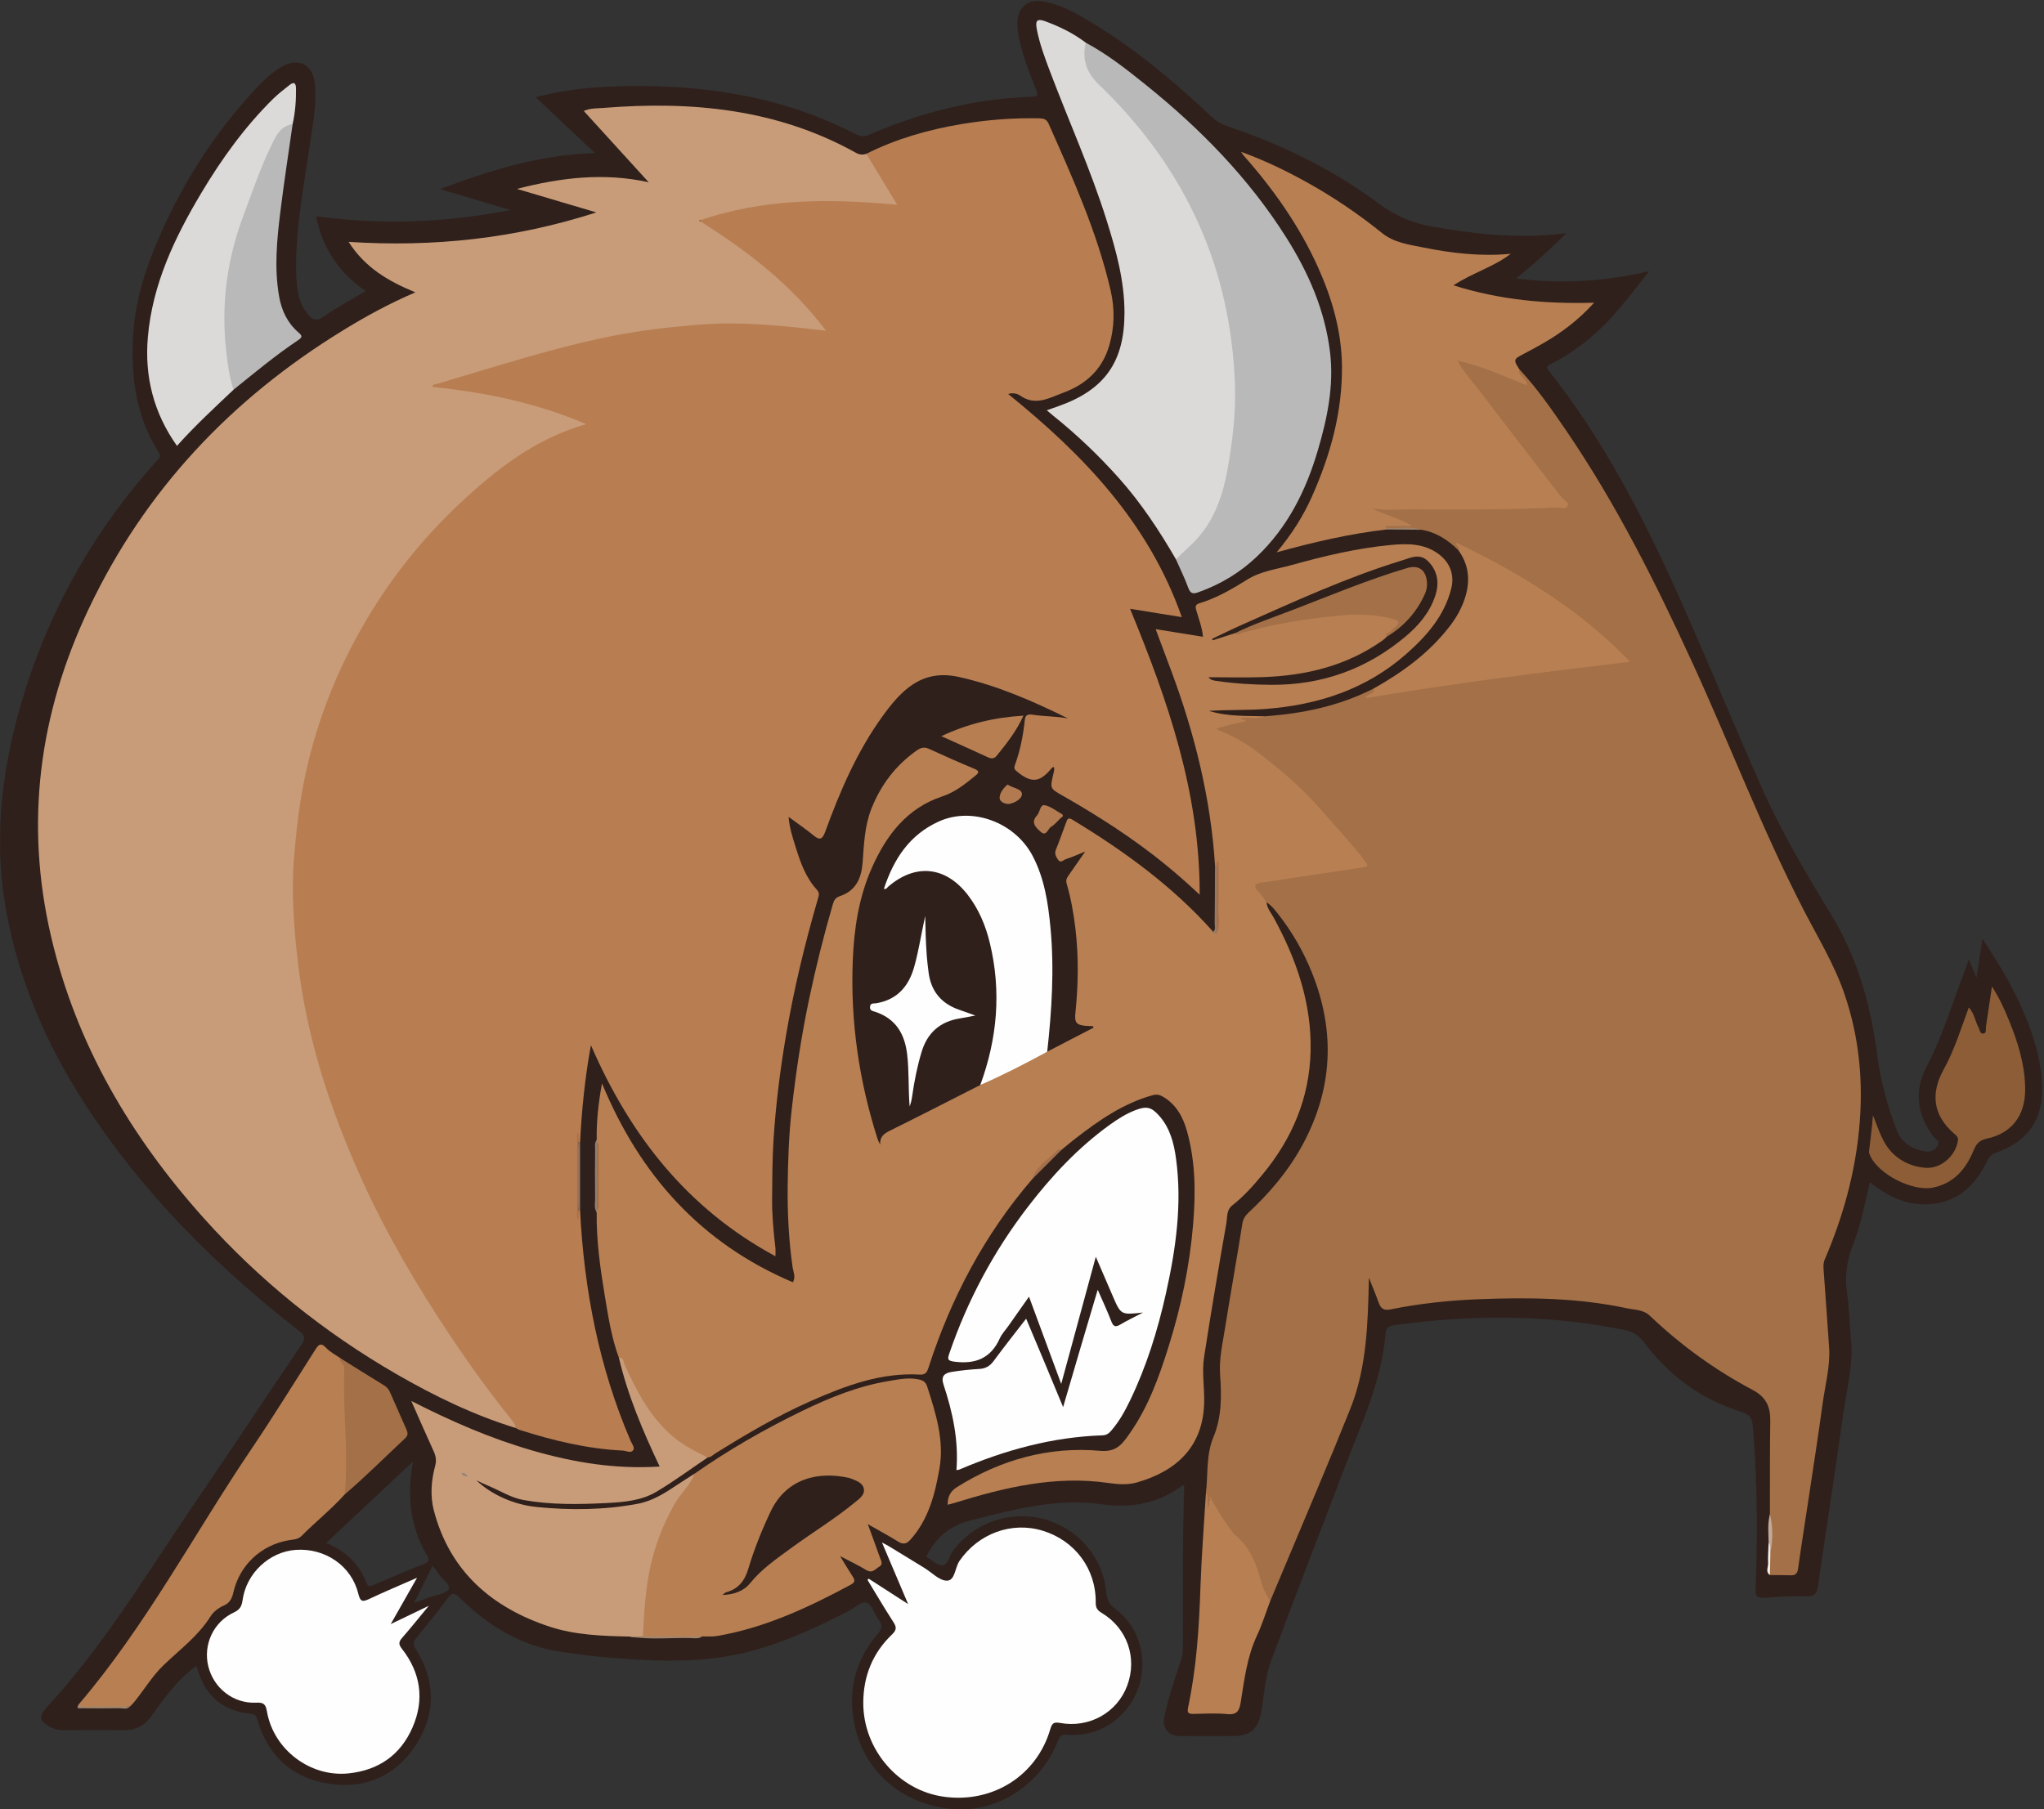<?xml version="1.0" encoding="UTF-8"?>
<!DOCTYPE svg PUBLIC "-//W3C//DTD SVG 1.1//EN" "http://www.w3.org/Graphics/SVG/1.1/DTD/svg11.dtd">
<svg version="1.1" xmlns="http://www.w3.org/2000/svg" xmlns:xlink="http://www.w3.org/1999/xlink" x="0" y="0" width="1108" height="981" viewBox="0, 0, 1108, 981">
  <rect x="0" y="0" width="1108" height="981" fill="#333333" stroke="none"/>
  <defs>
    <clipPath id="Clip_1">
      <path d="M0.06,0.545 L1107.06,0.545 L1107.06,981 L0.06,981 z"/>
    </clipPath>
  </defs>
  <g id="Layer_1">
    <g clip-path="url(#Clip_1)">
      <path d="M243.163,861.619 C242.182,864.034 236.625,864.61 233.076,865.954 C230.656,866.87 228.207,867.707 224.507,869.033 C228.171,861.676 231.24,855.511 234.545,848.874 C235.679,850.411 236.632,851.475 237.328,852.686 C239.187,855.923 244.324,858.763 243.163,861.619 z M202.728,859.214 C200.969,859.957 199.63,860.827 198.583,858.076 C194.709,847.897 187.397,840.98 176.834,836.563 C192.617,821.738 207.853,807.429 223.86,792.394 C222.854,798.62 222.211,803.828 222.243,809.085 C222.317,821.153 225.146,832.528 231.281,842.929 C233.062,845.948 232.461,846.939 229.394,848.14 C220.433,851.647 211.594,855.466 202.728,859.214 z M1106.87,585.877 C1105.5,568.465 1099.26,552.561 1091.48,537.173 C1086.66,527.625 1080.83,518.681 1074.67,508.928 C1073.53,516.244 1072.54,522.551 1071.37,530.11 C1069.76,526.229 1068.65,523.563 1067.25,520.185 C1066.14,523.287 1065.4,525.479 1064.57,527.631 C1058.03,544.502 1053,561.945 1044.48,578.075 C1037.43,591.438 1039,604.389 1048.25,616.415 C1049.3,617.782 1051.96,618.689 1050.24,621.311 C1048.59,623.82 1046.38,624.828 1043.41,624.26 C1036.47,622.93 1030.85,619.751 1028.19,612.842 C1023.15,599.763 1019.41,586.167 1017.65,572.39 C1014.19,545.277 1007.06,519.652 992.766,496.153 C979.017,473.558 965.489,450.786 954.77,426.567 C939.696,392.508 925.543,358.039 910.363,324.029 C891.003,280.652 869.258,238.561 839.593,201.089 C837.657,198.644 839.048,198.241 840.809,197.331 C854.138,190.453 865.653,181.203 875.474,169.938 C881.603,162.908 887.244,155.452 894.032,147.038 C869.322,152.724 846.023,154.09 821.771,150.964 C831.672,143.186 840.221,135.176 849.146,126.408 C846.098,126.747 843.986,127.025 841.865,127.211 C819.776,129.151 798.005,126.637 776.275,122.857 C765.595,120.999 756.349,117.002 747.5,110.433 C722.522,91.893 694.81,78.318 665.314,68.463 C661.884,67.318 659.158,65.58 656.559,63.128 C635.321,43.091 612.936,24.505 587.597,9.773 C580.842,5.845 573.849,2.347 566.056,0.885 C557.099,-0.797 551.493,3.848 551.498,13.026 C551.499,15.174 551.78,17.349 552.175,19.466 C554.049,29.503 557.812,38.944 561.554,48.375 C562.601,51.012 563.127,52.348 559.242,52.475 C528.43,53.475 499.078,60.918 470.89,73.161 C468.297,74.287 466.39,73.965 463.967,72.755 C457.738,69.647 451.423,66.661 444.962,64.075 C414.584,51.91 382.802,47.063 350.271,46.668 C330.337,46.425 310.47,47.396 290.442,52.737 C301.189,62.882 311.576,72.687 322.511,83.008 C292.743,83.822 265.927,92.312 238.533,102.523 C251.969,106.523 264.321,110.2 276.673,113.877 C241.558,120.771 206.555,122.046 171.321,117.257 C174.95,134.675 183.722,147.956 198.257,157.815 C190.13,162.671 182.453,166.692 175.443,171.655 C171.219,174.646 169.099,173.121 166.614,169.997 C161.406,163.45 160.747,155.639 160.561,147.772 C160.003,124.138 164.671,101.05 168.031,77.824 C169.626,66.796 171.916,55.783 170.539,44.557 C169.38,35.106 161.792,31.27 153.436,35.785 C147.347,39.076 142.487,43.933 137.856,48.949 C116.316,72.28 99.402,98.659 86.653,127.698 C79.122,144.851 73.359,162.589 72.212,181.419 C70.844,203.896 73.553,225.675 85.998,245.188 C87.714,247.878 85.95,248.72 84.722,250.088 C52.474,286.032 28.73,326.933 14.068,372.922 C1.526,412.263 -4.09,452.241 3.315,493.562 C10.157,531.739 25.216,566.366 46.118,598.668 C77.243,646.77 117.211,686.601 162.195,721.629 C165.421,724.141 165.73,725.644 163.466,728.983 C144.319,757.223 125.553,785.722 106.291,813.882 C80.28,851.907 56.767,891.751 25.231,925.788 C20.66,930.722 21.369,933.2 27.357,936.389 C29.627,937.597 31.94,938.079 34.516,938.057 C45.181,937.966 55.85,937.9 66.513,938.062 C73.17,938.162 78.221,935.966 82.18,930.304 C89.118,920.381 96.297,910.572 106.355,903.267 C106.578,903.756 106.84,904.18 106.971,904.641 C111.145,919.4 120.8,927.764 136.105,929.176 C138.933,929.437 139.081,931.018 139.67,932.952 C145.446,951.903 158.088,963.757 177.551,966.98 C197.621,970.304 214.256,963.194 225.387,946.105 C236.504,929.038 236.086,911.193 225.262,893.905 C223.632,891.302 224.084,890.03 225.724,888.018 C231.407,881.048 237.124,874.091 242.429,866.836 C244.837,863.543 245.962,863.118 249.162,866.26 C264.678,881.5 282.6,892.523 304.581,895.656 C312.821,896.83 321.082,897.963 329.372,898.645 C352.319,900.53 375.343,901.763 398.099,897.261 C419.773,892.973 439.714,883.748 459.321,873.851 C462.854,872.068 466.862,868.116 469.663,868.864 C472.505,869.623 473.986,875.061 476.319,878.264 C478.328,881.023 478.355,882.838 475.883,885.735 C463.929,899.742 459.494,916.088 463.024,934.172 C468.131,960.338 488.611,978.149 515.909,980.763 C540.281,983.097 563.96,967.988 573.521,943.85 C574.495,941.392 575.305,940.251 578.37,940.534 C594.93,942.062 610.356,932.218 616.567,916.52 C622.787,900.8 618.096,882.432 604.788,872.484 C601.382,869.938 599.992,867.418 599.627,863.245 C597.968,844.237 584.069,828.345 565.396,823.509 C546.982,818.741 527.272,825.952 516.307,841.23 C514.447,843.822 513.948,848.592 510.808,848.696 C507.992,848.79 505.067,845.752 502.21,844.063 C502.017,843.95 501.986,843.564 502.127,843.909 C507.303,833.522 514.838,827.2 526.221,824.315 C549.536,818.405 572.684,812.123 597.046,815.576 C613.102,817.852 627.838,815.238 640.972,805.333 C641.127,805.216 641.546,805.45 641.929,805.541 C640.991,835.001 641.214,864.48 641.225,893.956 C641.226,896.508 640.668,898.859 639.865,901.254 C636.588,911.029 633.19,920.774 631.167,930.92 C629.943,937.056 633.35,941.224 639.664,941.239 C649.497,941.264 659.331,941.344 669.162,941.222 C677.822,941.113 681.995,937.184 683.554,928.74 C685.304,919.259 685.668,909.412 689.055,900.358 C702.221,865.16 715.723,830.089 729.161,794.994 C738.132,771.565 748.948,748.692 751.035,723.195 C751.315,719.767 752.811,718.904 755.829,718.485 C797.563,712.691 839.152,712.604 880.599,721.077 C885.117,722.001 888.315,723.949 891.1,727.659 C903.891,744.705 920.062,757.332 940.417,764.258 C949.81,767.455 949.805,767.471 950.54,777.563 C950.564,777.896 950.592,778.228 950.615,778.56 C952.573,806.172 952.803,833.811 951.672,861.457 C951.511,865.374 952.471,866.65 956.511,866.32 C963.973,865.71 971.495,865.171 978.958,865.469 C983.854,865.665 984.934,863.779 985.551,859.464 C989.953,828.643 994.819,797.887 999.088,767.048 C1000.95,753.576 1004.66,740.267 1003.36,726.433 C1002.57,717.976 1002.45,709.431 1001.22,701.044 C999.901,692.038 1001.06,683.713 1004.36,675.254 C1008.62,664.294 1010.95,652.705 1013.56,640.889 C1015.26,642.192 1016.53,643.243 1017.88,644.181 C1026.91,650.465 1036.85,654.038 1047.91,652.71 C1062.16,650.996 1071.08,642.017 1077.1,629.666 C1078.07,627.686 1078.9,626.081 1081.31,625.254 C1100.03,618.813 1108.44,605.795 1106.87,585.877" fill="#2F201B"/>
    </g>
    <path d="M314.44,656.259 C316.629,699.475 324.703,741.395 341.892,781.322 C342.589,782.942 344.335,784.885 343.16,786.359 C341.82,788.041 339.478,786.566 337.556,786.472 C318.379,785.533 299.914,781.08 281.719,775.273 C280.962,775.032 280.27,774.584 279.547,774.233 C271.113,764.974 263.98,754.708 256.653,744.595 C235.103,714.848 215.839,683.706 199.783,650.641 C180.889,611.735 166.916,571.21 160.72,528.269 C158.031,509.638 156.384,490.856 157.285,472.012 C159.201,431.958 167.903,393.45 185.623,357.344 C207.92,311.91 239.308,274.047 281.342,245.443 C291.129,238.783 301.609,233.303 313.528,229.693 C299.226,223.626 284.705,219.732 269.959,216.59 C259.36,214.332 248.664,212.667 237.887,211.52 C236.302,211.352 233.963,211.691 233.723,209.707 C233.447,207.425 235.894,207.087 237.583,206.587 C272.564,196.246 307.204,184.574 343.331,178.604 C364.227,175.151 385.299,172.997 406.484,174.024 C419.056,174.634 431.692,175.219 444.967,177.991 C436.825,166.801 427.397,158.123 417.929,149.542 C407.909,140.461 396.823,132.735 385.453,125.428 C383.913,124.438 382.349,123.467 380.98,122.238 C379.038,120.493 378.972,118.902 381.43,117.561 C382.756,116.838 384.178,116.355 385.615,115.933 C402.323,111.016 419.387,108.14 436.794,107.923 C452.092,107.733 467.425,107.152 483.831,109.654 C480.424,103.699 477.295,98.707 474.261,93.653 C472.324,90.428 469.626,87.506 469.582,83.401 C485.89,75.234 503.231,70.286 521.13,67.29 C535.077,64.956 549.152,63.86 563.323,64.151 C565.731,64.201 567.338,64.643 568.402,67.04 C581.475,96.483 594.741,125.85 602.035,157.44 C604.36,167.513 604.177,177.554 601.253,187.47 C597.777,199.259 590.009,207.219 578.804,211.969 C576.971,212.746 575.085,213.394 573.244,214.152 C566.63,216.876 560.131,219.402 553.201,214.604 C551.711,213.572 549.348,212.707 546.501,213.617 C587.224,246.546 622.551,283.195 640.634,334.596 C630.963,333.036 622.21,331.624 612.577,330.071 C633.036,379.769 650.436,429.624 650.327,485.088 C643.757,478.991 637.99,473.858 632.012,468.976 C614.572,454.735 595.724,442.627 576.217,431.495 C569.226,427.506 569.124,427.623 570.932,419.896 C571.237,418.593 571.734,417.36 571.291,415.825 C570.881,416.016 570.384,416.091 570.149,416.378 C563.557,424.463 558.991,424.807 550.853,417.95 C549.499,416.809 549.797,415.812 550.281,414.462 C553.098,406.615 554.712,398.492 555.531,390.214 C555.818,387.313 557.651,387.172 559.799,387.509 C566.139,388.505 572.61,388.288 578.975,389.543 C559.945,380.127 540.672,371.674 519.765,367.029 C499.663,362.563 488.564,374.313 478.491,388.2 C464.611,407.335 455.364,428.882 447.326,450.947 C445.791,455.161 444.415,455.734 440.984,452.929 C436.894,449.584 432.512,446.597 427.461,442.867 C428.005,449.25 429.762,454.321 431.348,459.427 C433.923,467.718 436.833,475.882 442.828,482.418 C444.284,484.006 443.948,485.304 443.484,486.893 C436.241,511.732 430.196,536.859 425.901,562.376 C422.817,580.699 420.528,599.114 419.325,617.69 C418.635,628.348 418.64,638.979 418.536,649.627 C418.447,658.619 419.27,667.553 420.323,676.473 C420.472,677.738 420.344,679.037 420.344,681.11 C372.677,655.354 341.709,615.918 320.327,566.679 C317.011,584.648 315.358,601.853 314.443,619.148 C313.981,619.461 313.57,619.405 313.219,619 C313.146,618.788 313.161,618.532 313.059,618.304 C313.884,630.92 313.723,643.54 313.139,656.159 C313.113,656.721 313.054,657.286 313.04,657.852 C313.091,657.358 313.092,656.857 313.239,656.363 C313.615,655.96 314.015,655.948 314.44,656.259" fill="#B87E52"/>
    <path d="M959.428,820.969 C959.469,804.151 959.37,787.331 959.614,770.516 C959.727,762.747 957.492,757.512 949.916,753.505 C929.58,742.747 911.033,729.243 894.31,713.349 C890.767,709.981 886.016,710.215 881.749,709.298 C855.392,703.627 828.617,703.375 801.879,704.396 C785.682,705.015 769.482,706.721 753.529,709.971 C750.324,710.623 748.511,709.492 747.424,706.469 C745.891,702.202 744.132,698.017 742.053,692.74 C741.51,717.66 740.905,741.455 731.971,763.818 C720.576,792.344 708.427,820.568 696.595,848.919 C693.911,855.35 691.196,861.767 688.496,868.191 C685.77,867.873 685.131,865.418 684.668,863.577 C681.098,849.381 673.722,837.486 663.88,826.79 C660.351,822.956 657.565,818.288 655.901,813.147 C655.577,812.579 655.141,813.619 655.656,813.196 C657.026,815.06 656.891,816.735 654.847,818.661 C653.203,815.436 654.734,812.186 653.712,809.313 C654.928,799.208 653.673,788.953 657.827,779.01 C662.235,768.456 662.248,756.867 661.397,745.585 C660.749,736.977 662.671,728.812 663.985,720.534 C666.993,701.569 670.429,682.671 673.401,663.7 C673.835,660.929 674.995,659.13 676.835,657.41 C688.075,646.906 697.985,635.322 705.47,621.809 C722.395,591.255 724.163,559.746 711.185,527.391 C706.522,515.768 700.316,505.005 692.524,495.172 C690.766,492.953 689.023,490.746 686.572,489.236 C685.899,489.145 685.224,488.957 684.781,488.449 C682.525,485.858 678.754,483.374 679.69,479.859 C680.593,476.467 684.977,477.313 687.98,476.802 C703.552,474.157 719.178,471.852 734.792,469.476 C739.361,468.781 739.535,468.289 736.661,464.732 C720.751,445.04 703.957,426.203 683.679,410.811 C676.905,405.669 669.716,401.194 661.733,398.1 C660.41,397.587 658.492,397.312 658.579,395.432 C658.661,393.673 660.405,393.256 661.837,392.817 C666.126,391.5 670.508,390.692 675.013,390.637 C673.729,390.611 672.316,391.308 671.296,389.342 C676.012,387.842 680.853,389.465 685.441,388.353 C706.074,386.96 725.992,382.754 744.585,373.332 C745.218,373.637 745.729,374.046 745.561,374.842 C745.374,375.729 744.732,376.226 743.715,376.679 C789.01,368.908 834.394,363.466 880.462,357.79 C870.526,346.677 859.5,338.157 848.22,329.948 C831.618,317.865 813.905,307.634 795.471,298.629 C793.886,297.855 792.302,296.284 790.473,298.231 C784.856,292.709 778.485,288.553 770.549,287.229 C764.526,286.03 758.439,286.999 752.396,286.688 C751.459,286.573 750.007,287.104 749.737,286.01 C749.347,284.432 750.987,284.273 752.029,284.127 C755.552,283.633 759.095,283.743 761.942,284.095 C756.822,282.086 750.894,280.409 745.165,278.162 C743.966,277.692 742.285,276.995 742.708,275.49 C743.112,274.049 744.864,274.267 746.203,274.332 C770.327,275.498 794.471,274.94 818.593,274.637 C827.98,274.519 837.443,273.99 847.467,273.754 C845.381,269.565 842.669,266.688 840.294,263.608 C824.436,243.045 808.558,222.497 792.689,201.942 C791.223,200.042 788.364,197.842 789.78,195.583 C791.341,193.093 794.357,195.312 796.612,195.89 C806.274,198.365 815.314,202.609 824.689,206.2 C824.267,204.074 820.557,202.75 823.573,200.181 C833.123,210.404 841.081,221.872 848.93,233.37 C876.128,273.207 897.603,316.162 917.659,359.908 C937.953,404.172 955.246,449.79 977.591,493.115 C985.359,508.178 994.239,522.641 999.795,538.809 C1008.04,562.804 1010.2,587.326 1007.76,612.481 C1005.38,637.01 998.822,660.362 989.124,682.911 C988.35,684.709 988.395,686.496 988.519,688.294 C989.489,702.373 990.597,716.443 991.513,730.525 C992.189,740.911 989.361,750.943 987.981,761.109 C985.686,778.015 983.043,794.874 980.513,811.747 C978.573,824.688 976.494,837.609 974.681,850.568 C974.282,853.422 972.98,854.185 970.418,854.095 C966.759,853.966 963.094,854.001 959.431,853.966 C958.63,850.117 959.166,846.235 959.137,842.367 C959.963,835.244 959.435,828.103 959.428,820.969" fill="#A47047"/>
    <path d="M469.582,83.401 C475.073,92.457 480.563,101.513 486.319,111.007 C450,107.677 414.572,107.329 378.927,119.598 C405.278,136.07 428.744,154.263 447.779,179.314 C439.835,178.44 433.038,177.567 426.217,176.966 C411.183,175.643 396.203,174.748 381.026,175.872 C364.632,177.087 348.397,178.917 332.281,182.064 C310.92,186.236 290.049,192.278 269.208,198.439 C258.383,201.639 247.585,204.927 236.77,208.162 C235.873,208.43 234.704,208.175 234.361,209.783 C262.87,212.727 290.692,218.364 317.735,229.957 C290.008,237.884 268.801,254.58 248.857,273.319 C230.822,290.264 215.254,309.228 202.171,330.209 C184.697,358.233 172.255,388.303 165.382,420.683 C162.242,435.473 160.556,450.37 159.336,465.428 C157.823,484.096 159.287,502.492 161.387,520.985 C166.122,562.675 179.053,601.859 196.287,639.884 C209.72,669.524 226.156,697.415 244.17,724.411 C254.212,739.459 264.814,754.132 276.092,768.3 C277.518,770.091 279.217,771.779 279.547,774.233 C256.735,767.221 235.411,756.858 214.829,744.969 C175.625,722.324 140.735,694.243 110.514,660.513 C70.829,616.218 41.348,566.248 27.712,507.862 C13.333,446.29 21.112,387.068 48.05,330.176 C78.498,265.872 125.269,216.39 185.612,179.314 C198.07,171.659 210.855,164.618 225.158,158.503 C210.6,152.516 197.873,145.149 188.98,131.144 C234.871,134.083 278.918,129.439 323.28,115.165 C308.015,110.648 294.114,106.535 280.214,102.421 C303.654,96.37 327.073,93.419 351.639,98.811 C339.802,85.814 328.259,73.14 316.439,60.161 C320.007,58.558 323.719,58.791 327.132,58.516 C374.815,54.67 421.104,59.004 463.895,82.802 C465.771,83.844 467.589,84.117 469.582,83.401" fill="#C99C79"/>
    <path d="M685.441,388.353 C681.326,390.29 676.925,388.534 672.686,389.391 C673.002,391.084 674.823,389.413 675.384,390.957 C672.756,391.557 670.019,392.155 667.295,392.809 C664.615,393.453 661.948,394.154 659.203,395.286 C666.837,398.262 673.961,402.011 680.351,406.796 C693.081,416.328 705.167,426.562 715.746,438.622 C723.062,446.963 730.509,455.19 737.57,463.754 C738.515,464.901 739.327,466.158 740.243,467.33 C741.45,468.877 741.704,469.845 739.199,470.217 C721.572,472.833 703.957,475.535 686.337,478.205 C685.683,478.304 685.018,478.332 684.362,478.426 C680.495,478.977 678.856,480.216 682.404,483.689 C684.037,485.289 685.197,487.372 686.572,489.236 C686.858,492.544 689.054,494.973 690.545,497.708 C702.81,520.2 711.014,543.87 710.442,569.822 C709.883,595.204 700.475,617.336 684.4,636.769 C679.409,642.803 674.232,648.679 668.018,653.506 C664.753,656.043 665.359,659.902 664.79,663.149 C660.557,687.296 656.46,711.471 652.71,735.697 C651.468,743.722 652.889,751.912 652.753,760.051 C652.344,784.46 637.6,797.65 616.3,803.751 C611.341,805.172 605.928,804.783 600.889,804.051 C571.976,799.847 544.543,806.44 517.313,814.876 C516.224,815.213 515.11,815.466 513.692,815.841 C513.686,811.584 515.053,808.592 518.747,806.278 C542.586,791.348 568.562,784.127 596.524,786.615 C605.578,787.42 608.782,782.328 612.523,776.974 C622.528,762.656 628.365,746.371 633.534,729.858 C640.287,708.285 644.891,686.303 646.768,663.703 C648.182,646.668 648.053,629.836 643.444,613.303 C641.312,605.654 637.62,598.788 630.365,594.573 C628.602,593.549 626.943,593.202 624.738,593.816 C608.852,598.241 595.696,607.436 582.913,617.324 C580.419,619.253 578.014,621.297 575.568,623.287 C569.372,627.726 564.074,633.065 559.601,639.229 C533.672,669.345 515.504,703.735 503.342,741.427 C502.589,743.758 501.857,745.461 498.663,745.277 C477.652,744.065 458.579,751.205 439.838,759.461 C421.578,767.505 404.428,777.609 387.537,788.17 C386.296,788.946 385.254,790.166 383.621,790.214 C375.535,789.083 369.346,784.334 363.451,779.271 C351.125,768.685 343.667,754.799 337.556,740.063 C336.99,738.698 336.704,737.189 335.493,736.166 C331.52,725.406 329.748,714.095 327.899,702.889 C325.416,687.841 323.221,672.695 323.453,657.35 C323.135,656.797 323.102,656.226 323.352,655.639 C323.668,643.693 323.645,631.747 323.361,619.801 C323.117,619.212 323.153,618.641 323.47,618.088 C323.26,607.827 324.427,597.693 326.336,587.379 C346.771,636.865 379.792,674.039 429.816,695.235 C431.469,692.227 430.004,689.582 429.628,686.936 C427.589,672.589 426.84,658.081 426.973,643.685 C427.106,629.447 427.622,615.146 429.237,600.892 C431.48,581.098 434.456,561.463 438.54,541.983 C442.18,524.621 446.476,507.423 451.42,490.384 C452.069,488.15 452.866,486.681 455.327,485.856 C463.913,482.978 466.95,476.202 467.59,467.749 C468.34,457.837 468.645,447.854 472.399,438.399 C477.509,425.532 485.485,414.986 496.828,406.959 C499.106,405.347 501.004,404.824 503.657,406.045 C511.8,409.794 519.999,413.435 528.28,416.868 C531.227,418.09 530.51,419.124 528.725,420.574 C523.2,425.063 517.779,429.475 510.738,431.806 C491.628,438.134 480.501,452.81 472.695,470.323 C465.579,486.291 462.971,503.268 462.267,520.699 C460.939,553.564 465.586,585.531 475.481,616.814 C475.871,618.049 476.36,619.253 477.11,620.564 C476.841,616.455 479.07,614.664 482.437,613.005 C498.835,604.925 515.083,596.539 531.384,588.262 C537.562,583.362 544.973,580.714 551.902,577.219 C557.028,574.632 561.785,571.093 567.679,570.193 C576.028,565.864 584.376,561.535 592.725,557.207 C592.672,556.932 592.619,556.657 592.567,556.381 C591.197,556.317 589.824,556.297 588.459,556.18 C583.286,555.737 582.418,554.225 582.95,549.121 C584.534,533.912 584.742,518.701 582.955,503.454 C581.987,495.199 580.529,487.077 578.217,479.127 C577.638,477.137 578.288,476.009 579.246,474.644 C581.976,470.752 584.679,466.841 588.262,461.687 C583.862,463.456 580.912,464.85 577.824,465.785 C576.514,466.182 574.943,468.264 573.501,466.056 C572.44,464.43 571.44,462.855 572.406,460.558 C574.459,455.677 576.128,450.636 577.999,445.677 C578.549,444.218 579.021,443.026 581.151,444.316 C609.101,461.249 635.39,480.255 657.288,504.799 C657.395,504.918 657.439,505.094 657.513,505.243 C658.743,505.843 659.128,505.016 659.454,504.086 C659.596,492.602 659.58,481.124 659.459,469.671 C659.097,469.649 658.83,469.469 658.636,469.175 C656.298,432.789 647.607,397.831 634.921,363.772 C632.205,356.481 629.475,349.195 626.454,341.112 C635.227,342.526 643.44,343.851 652.112,345.249 C651.615,340.031 649.774,335.481 648.449,330.834 C647.82,328.631 648.033,327.724 650.474,326.979 C659.756,324.147 668.023,319.266 676.241,314.155 C683.485,309.65 692.132,308.586 700.232,306.337 C717.79,301.46 735.532,297.215 753.724,295.496 C762.864,294.632 772.057,294.505 780.012,300.521 C785.983,305.037 788.517,311.658 786.717,318.948 C783.035,333.86 773.364,344.82 762.3,354.572 C740.505,373.781 714.46,382.208 685.843,384.4 C676.053,385.15 666.276,384.732 655.287,385.429 C665.944,388.641 675.738,388.036 685.441,388.353" fill="#B87F52"/>
    <path d="M823.573,200.181 C822.54,204.205 827.781,204.954 827.817,208.961 C815.483,204.1 803.541,198.543 790.005,195.471 C793.493,202.004 798.407,207.045 802.56,212.547 C816.939,231.597 831.657,250.392 846.208,269.313 C847.486,270.975 850.664,272.276 849.804,274.199 C848.792,276.463 845.608,275.042 843.397,275.156 C816.955,276.512 790.487,276.241 764.026,276.172 C757.249,276.154 750.425,276.952 743.573,275.599 C750.631,279.232 758.515,280.762 765.483,285.217 C760.646,285.217 755.808,285.216 750.971,285.229 C750.86,285.229 750.75,285.401 750.639,285.493 C750.954,285.732 751.268,285.97 751.583,286.209 C751.889,286.427 751.981,286.629 751.86,286.816 C751.745,286.994 751.631,287.083 751.518,287.083 C731.756,289.375 712.43,293.831 692.031,299.453 C700.3,289.589 706.458,279.788 711.189,269.167 C721.219,246.65 727.714,223.216 727.442,198.394 C727.237,179.714 722.147,162.015 714.523,145.05 C704.412,122.548 690.376,102.635 674.072,84.24 C673.751,83.878 673.519,83.438 672.759,82.316 C685.842,87.086 697.637,92.812 709.116,99.23 C723.216,107.114 736.549,116.16 749.107,126.299 C755.664,131.592 763.611,132.574 771.318,134.136 C786.958,137.307 802.752,139.139 818.931,137.604 C809.853,144.677 798.617,147.692 787.878,154.706 C813.177,162.635 837.927,164.876 864.139,164.126 C855.492,173.628 846.315,180.515 836.231,186.263 C832.766,188.238 829.264,190.154 825.726,191.996 C820.457,194.738 820.323,195.131 823.573,200.181" fill="#B87F52"/>
    <path d="M470.903,855.933 C477.701,860.313 484.499,864.693 492.272,869.702 C487.378,858.17 482.936,847.703 478.097,836.301 C479.856,837.247 480.897,837.747 481.878,838.345 C488.257,842.231 494.622,846.14 500.995,850.036 C505.102,852.546 509.238,857.055 513.318,857.007 C517.778,856.955 517.613,849.904 520.147,846.239 C530.352,831.477 548.305,824.76 565.255,829.935 C582.637,835.242 594.139,850.584 593.957,868.735 C593.927,871.7 594.779,873.039 597.227,874.508 C611.074,882.815 616.611,898.89 611.043,913.879 C605.605,928.517 590.526,937.042 574.616,934.146 C571.302,933.543 570.292,934.235 569.344,937.488 C561.982,962.759 538.097,977.811 511.618,974.144 C487.171,970.759 467.995,948.698 467.961,923.387 C467.941,908.966 472.968,896.272 483.486,886.232 C486.206,883.634 486,882.109 484.196,879.317 C479.375,871.856 474.878,864.185 470.252,856.598 C470.469,856.376 470.686,856.154 470.903,855.933" fill="#FEFEFE"/>
    <path d="M518.462,797.048 C519.726,780.865 516.397,765.618 511.459,750.692 C509.904,745.99 512.135,744.433 515.817,743.832 C520.738,743.029 525.725,742.5 530.705,742.225 C534.14,742.035 536.509,740.783 538.578,737.97 C544.194,730.34 550.098,722.922 556.248,714.953 C559.706,723.177 562.983,730.935 566.23,738.705 C569.474,746.467 572.688,754.24 576.283,762.897 C579.578,751.656 582.598,741.308 585.647,730.968 C588.654,720.768 591.692,710.577 595.046,699.27 C597.756,705.496 600.248,710.778 602.341,716.214 C603.409,718.99 604.44,719.848 607.232,718.173 C610.861,715.995 614.711,714.187 619.612,711.62 C607.62,712.967 607.619,712.968 603.144,702.59 C600.204,695.773 597.267,688.954 594.01,681.398 C587.726,704.505 581.684,726.724 575.264,750.33 C569.179,733.852 563.608,718.768 557.795,703.031 C553.898,708.567 550.212,713.804 546.524,719.04 C544.992,721.216 543.058,723.211 541.987,725.593 C537.154,736.337 528.943,739.721 517.593,738.301 C513.613,737.803 513.504,737.023 514.611,733.789 C524.498,704.905 538.707,678.351 557.323,654.167 C570.176,637.469 584.45,622.163 601.642,609.794 C605.958,606.689 610.44,603.842 615.443,601.916 C621.514,599.579 624.165,600.136 628.547,605.158 C634.254,611.7 636.347,619.761 637.483,628.071 C640.875,652.878 637.389,677.225 632.001,701.368 C627.539,721.363 621.478,740.866 612.538,759.377 C609.784,765.079 606.728,770.609 602.572,775.442 C601.284,776.94 600.006,778.135 597.638,778.213 C570.52,779.104 544.853,786.165 520.042,796.766 C519.759,796.887 519.422,796.882 518.462,797.048" fill="#FEFEFE"/>
    <path d="M637.452,303.256 C628.447,287.697 618.593,272.75 606.583,259.283 C595.695,247.073 583.919,235.827 571.171,225.586 C570.022,224.662 568.907,223.695 567.422,222.451 C569.866,221.588 571.883,220.881 573.896,220.166 C598.735,211.346 609.471,196.331 609.553,169.819 C609.607,152.465 605.043,135.938 599.904,119.551 C591.238,91.915 579.289,65.528 569.079,38.479 C566.261,31.012 563.468,23.523 561.986,15.646 C561.124,11.062 562.286,9.941 566.66,11.556 C574.458,14.436 581.913,18.063 588.573,23.142 C588.978,23.902 589.042,24.721 589.033,25.563 C588.948,33.643 591.719,40.379 597.692,46.036 C616.955,64.282 632.986,85.064 645.2,108.644 C658.598,134.513 666.841,161.999 669.67,191.018 C672.313,218.129 670.392,244.913 662.43,271.044 C658.746,283.134 651.307,292.943 641.655,301.043 C640.453,302.051 639.456,303.678 637.452,303.256" fill="#DBDAD9"/>
    <path d="M376.513,798.986 C395.042,786.005 414.606,774.808 434.95,764.935 C449.93,757.666 465.307,751.477 481.806,748.751 C487.129,747.871 492.552,746.68 498.122,747.917 C500.565,748.459 501.849,749.416 502.614,751.786 C507.272,766.221 511.917,780.932 509.275,796.118 C506.876,809.911 503.42,823.776 493.502,834.789 C491.302,837.232 489.486,837.468 486.73,835.752 C481.661,832.595 476.384,829.771 470.405,826.358 C472.789,832.886 474.962,838.715 477.031,844.58 C477.601,846.196 478.879,848.105 476.618,849.426 C474.499,850.665 472.874,853.267 469.606,851.26 C465.399,848.674 460.887,846.584 455.371,843.684 C458.093,848.096 460.139,851.539 462.317,854.895 C463.558,856.808 463.441,857.968 461.25,859.148 C438.232,871.546 414.685,882.557 388.638,887.02 C386.042,887.465 383.32,887.183 380.657,887.238 C370.406,888.241 360.129,887.411 349.875,887.693 C346.696,887.167 347.28,884.432 347.343,882.571 C348.305,854.377 353.634,827.51 371.543,804.548 C373.084,802.572 375.048,801.008 376.513,798.986" fill="#B87F52"/>
    <path d="M637.452,303.256 C641.346,299.201 645.775,295.728 649.486,291.443 C658.634,280.883 662.909,268.244 665.321,254.891 C668.122,239.386 670.022,223.714 669.418,207.935 C668.279,178.19 662.261,149.534 650.126,122.158 C637.135,92.847 618.479,67.76 595.478,45.659 C589.108,39.539 586.368,32.029 588.573,23.142 C600.359,29.454 610.806,37.699 621.156,46.033 C650.649,69.783 676.914,96.567 697.232,128.739 C709.251,147.768 718.162,168.057 720.947,190.69 C723.217,209.142 719.479,226.844 714.322,244.311 C707.919,265.998 698.049,285.811 681.417,301.679 C672.25,310.425 661.645,316.803 649.712,321.069 C646.916,322.069 645.355,322.067 644.165,318.794 C642.242,313.501 639.721,308.424 637.452,303.256" fill="#BAB9B9"/>
    <path d="M376.513,798.986 C374.316,805.21 369.092,809.412 365.888,815.032 C357.615,829.541 352.52,844.968 350.468,861.505 C349.409,870.031 348.9,878.581 348.51,887.149 C346.148,888.102 343.756,887.794 341.361,887.315 C326.716,887.002 311.836,886.523 297.998,881.966 C266.758,871.681 243.863,852.065 235.199,819.024 C233.132,811.14 233.73,802.783 235.883,794.823 C236.697,791.813 236.272,789.429 235.041,786.747 C231.106,778.181 227.36,769.527 222.95,759.572 C244.822,770.731 266.093,779.941 288.486,786.417 C310.913,792.902 333.61,796.695 357.585,795.122 C348.433,775.796 340.301,756.592 335.493,736.167 C338.19,735.848 337.858,738.25 338.482,739.643 C344.76,753.653 351.762,767.117 363.381,777.695 C369.403,783.176 376.468,786.702 383.62,790.214 C374.425,796.426 365.468,803.037 355.961,808.729 C347.669,813.694 337.925,814.454 328.54,814.927 C313.619,815.681 298.652,815.931 283.791,813.27 C276.914,812.038 271.214,808.266 264.966,805.683 C263.035,804.884 261.156,803.956 258.247,802.627 C266.435,810.426 278.67,815.853 290.984,817.074 C309.241,818.885 327.44,818.728 345.579,815.337 C353.871,813.786 360.58,809.427 367.327,804.895 C370.348,802.865 373.449,800.952 376.513,798.986" fill="#C99C79"/>
    <path d="M226.07,855.434 C221.059,864.252 216.685,871.949 211.798,880.549 C218.889,877.144 225.016,874.202 232.431,870.641 C227.06,877.134 222.725,882.565 218.162,887.797 C216.291,889.942 215.747,891.225 217.848,893.909 C228.031,906.919 230.232,921.413 223.609,936.597 C217.084,951.556 205.213,959.795 188.95,961.491 C168.256,963.65 148.336,948.693 144.721,928.005 C144.042,924.125 143.055,922.926 138.874,923.147 C126.567,923.797 115.744,915.246 112.884,903.337 C110.072,891.628 115.717,879.37 126.814,874.218 C130.028,872.726 131.048,870.831 131.492,867.585 C133.489,852.974 146.022,841.278 160.402,840.304 C176.242,839.232 190.547,848.964 194.206,864.037 C195.329,868.661 196.682,868.559 200.291,866.849 C208.362,863.025 216.616,859.588 226.07,855.434" fill="#FEFEFE"/>
    <path d="M42.544,924.227 C79.111,881.469 105.197,831.615 136.504,785.296 C148.312,767.826 159.36,749.842 170.725,732.073 C172.371,729.499 173.656,727.365 176.831,730.807 C178.922,733.075 181.89,734.534 184.465,736.356 C186.45,738.61 188.162,740.881 188.065,744.207 C187.505,763.26 189.697,782.266 189.117,801.329 C189.018,804.573 188.464,807.528 186.808,810.287 C179.574,818.343 171.074,825.082 163.471,832.753 C161.521,834.721 158.935,834.692 156.558,835.092 C141.673,837.595 129.917,848.482 126.518,863.3 C125.779,866.522 124.712,868.987 121.34,870.48 C118.519,871.729 115.805,873.677 114.085,876.423 C107.444,887.023 97.449,894.368 88.634,902.857 C82.371,908.889 77.994,916.415 72.524,923.074 C71.909,923.823 71.18,924.478 70.505,925.176 C61.525,926.319 52.51,925.448 43.514,925.608 C42.774,925.621 42.44,924.99 42.544,924.227" fill="#B87F52"/>
    <path d="M126.592,211.29 C116.233,221.097 105.738,230.766 95.934,241.742 C83.215,223.766 78.322,204.113 80.143,182.869 C82.605,154.148 94.679,128.822 109.186,104.523 C120.219,86.043 132.765,68.652 148.154,53.481 C150.867,50.807 153.948,48.498 156.925,46.102 C159.348,44.152 160.418,45.02 160.458,47.93 C160.547,54.434 160.051,60.879 158.638,67.24 C152.709,70.685 149.439,76.236 147.048,82.335 C139.352,101.967 130.252,121.106 126.264,142.044 C122.366,162.511 121.84,182.954 126.09,203.431 C126.627,206.017 127.497,208.603 126.592,211.29" fill="#DBDAD9"/>
    <path d="M567.679,570.193 C555.81,576.677 543.771,582.818 531.384,588.261 C540.619,563.111 542.892,537.475 536.573,511.293 C534.293,501.846 530.603,492.98 524.616,485.209 C512.614,469.631 496.187,467.98 481.375,480.819 C480.822,481.299 480.506,482.257 479.141,481.918 C484.41,465.814 492.98,452.556 509.012,445.345 C526.971,437.266 550.11,445.755 559.737,464.009 C566.154,476.175 568.16,489.495 569.432,502.946 C571.559,525.424 570.138,547.826 567.679,570.193" fill="#FEFEFE"/>
    <path d="M790.473,298.231 C791.959,296.458 788.691,296.15 789.53,294.241 C823.954,310.812 856.277,330.318 883.631,358.795 C835.304,364.58 787.825,370.459 740.383,378.544 C741.017,375.492 745.524,376.897 744.585,373.332 C760.488,364.387 775.025,353.772 786.197,339.087 C789.528,334.708 792.197,329.952 793.961,324.701 C797.12,315.294 796.449,306.42 790.473,298.231" fill="#B87F52"/>
    <path d="M1015.27,604.723 C1018.41,612.182 1020.33,619.98 1026.45,625.72 C1031.28,630.251 1037.09,632.541 1043.47,633.138 C1051.89,633.926 1060.07,626.9 1061.34,618.407 C1061.62,616.546 1060.51,615.688 1059.37,614.704 C1048.06,604.937 1046.24,593.16 1053.58,579.908 C1059.39,569.413 1062.92,557.932 1067.23,546.217 C1070.22,549.459 1070.64,553.525 1072.43,556.877 C1073.15,558.235 1073.2,560.728 1075.26,560.372 C1076.94,560.082 1076.35,557.887 1076.56,556.45 C1077.56,549.626 1078.6,542.81 1079.79,534.849 C1084.01,541.376 1086.64,547.396 1089.11,553.466 C1093.88,565.19 1097.6,577.061 1097.79,590.02 C1098.02,605.28 1090.09,614.599 1076.87,617.374 C1072.47,618.297 1071.07,620.743 1069.64,624.183 C1065.53,634.018 1059.1,641.421 1048.15,643.837 C1036.98,646.298 1018.04,636.705 1013.66,626.323 C1013.4,625.718 1013.08,625.03 1013.14,624.42 C1013.85,617.901 1014.82,611.41 1015.27,604.723" fill="#8C5D37"/>
    <path d="M653.712,809.313 C655.517,811.67 653.861,814.518 655.117,817.838 C655.386,815.457 655.567,813.845 655.85,811.34 C659.783,818.581 663.643,825.037 668.371,830.907 C668.576,831.161 668.625,831.578 668.866,831.762 C677.836,838.63 681.251,848.523 684.034,858.895 C684.909,862.158 686.975,865.101 688.496,868.191 C686.154,874.383 684.189,880.751 681.39,886.73 C676.019,898.2 674.536,910.548 672.583,922.789 C671.867,927.28 670.754,929.894 665.291,929.348 C659.194,928.738 652.987,929.142 646.83,929.236 C644.194,929.276 643.418,928.631 644.032,925.749 C648.608,904.258 649.991,882.444 650.731,860.529 C651.308,843.443 652.688,826.384 653.712,809.313" fill="#B87F52"/>
    <path d="M126.592,211.29 C124.325,204.49 123.414,197.401 122.618,190.349 C119.797,165.343 122.97,140.921 131.744,117.446 C137.088,103.151 141.94,88.613 149.012,74.977 C151.191,70.777 153.997,68.042 158.638,67.24 C156.401,83.052 153.947,98.836 151.989,114.683 C150.091,130.052 148.577,145.483 151.342,160.944 C152.704,168.553 155.907,175.198 161.824,180.295 C163.611,181.836 164.172,182.71 161.835,184.269 C149.5,192.504 138.127,202.004 126.592,211.29" fill="#BAB9B9"/>
    <path d="M186.808,810.287 C189.17,787.463 185.623,764.66 186.65,741.852 C186.764,739.322 183.433,738.828 184.465,736.355 C192.316,741.256 200.139,746.204 208.044,751.017 C209.552,751.935 210.618,753.028 211.306,754.592 C214.305,761.411 217.313,768.225 220.317,775.041 C221.088,776.79 221.338,778.198 219.587,779.834 C208.689,790.016 198.16,800.593 186.808,810.287" fill="#A47047"/>
    <path d="M501.523,496.648 C501.658,503.917 501.857,511.132 502.386,518.331 C502.593,521.144 502.979,523.945 503.3,526.75 C504.5,537.22 510.102,544.131 520.079,547.519 C522.573,548.365 525.043,549.281 528.723,550.592 C525.219,551.254 522.823,551.775 520.405,552.151 C509.624,553.827 502.723,559.902 499.574,570.327 C497.215,578.14 495.632,586.111 494.489,594.182 C494.216,596.108 493.796,598.013 493.1,599.899 C492.307,590.555 492.84,581.213 491.777,571.901 C490.492,560.65 485.699,552.408 474.569,548.614 C473.237,548.16 471.454,548.072 471.611,545.914 C471.782,543.576 473.79,544.165 475.045,543.946 C486.395,541.957 492.592,534.82 495.59,524.119 C498.118,515.091 499.466,505.83 501.523,496.648" fill="#FEFEFE"/>
    <path d="M554.792,388.019 C550.821,396.727 545.519,403.263 540.234,409.81 C538.83,411.549 537.251,411.385 535.36,410.511 C527.285,406.776 519.16,403.15 510.28,399.134 C524.508,392.46 538.825,388.959 554.792,388.019" fill="#B77E52"/>
    <path d="M576.242,442.46 C575.811,442.836 575.327,443.236 574.867,443.663 C573.176,445.237 571.691,447.155 569.75,448.302 C567.961,449.359 567.22,453.763 564.134,450.996 C561.651,448.77 558.456,446.056 562.168,442.075 C563.78,440.346 563.77,436.12 566.222,436.558 C569.592,437.161 572.617,439.713 575.771,441.465 C575.984,441.584 576.033,441.998 576.242,442.46" fill="#B27B51"/>
    <path d="M546.16,425.368 C548.996,427.224 553.684,427.67 553.957,430.27 C554.25,433.055 550.137,435.251 547.262,435.839 C545.552,436.189 541.659,435.106 541.877,432.242 C542.067,429.758 543.953,427.233 546.16,425.368" fill="#B27A51"/>
    <path d="M559.601,639.229 C561.467,632.939 566.83,629.54 571.295,625.486 C572.322,624.555 573.332,622.356 575.568,623.287 C570.246,628.601 564.923,633.915 559.601,639.229" fill="#A46F4B"/>
    <path d="M323.607,656.229 C323.556,656.602 323.505,656.975 323.454,657.349 C321.869,654.929 322.621,652.206 322.589,649.631 C322.479,640.868 322.522,632.102 322.598,623.338 C322.613,621.574 322.148,619.663 323.47,618.089 C323.518,618.448 323.565,618.808 323.613,619.168 C324.282,631.522 324.29,643.876 323.607,656.229" fill="#917E6D"/>
    <path d="M341.361,887.315 C343.744,887.26 346.128,887.205 348.511,887.149 C359.225,887.178 369.94,887.208 380.656,887.237 C378.746,888.67 376.501,888.184 374.421,888.132 C363.401,887.857 352.34,889.164 341.361,887.315" fill="#A3856C"/>
    <path d="M658.636,469.175 C658.932,469.21 659.229,469.234 659.526,469.247 C660.335,481.551 660.366,493.855 659.502,506.158 C658.702,506.15 657.94,506.062 657.513,505.243 C659.157,503.976 658.435,502.17 658.452,500.61 C658.568,490.132 658.586,479.654 658.636,469.175" fill="#907C6C"/>
    <path d="M314.44,656.259 C314.141,656.211 313.84,656.179 313.538,656.165 C312.727,643.858 312.727,631.55 313.538,619.243 C313.842,619.229 314.143,619.198 314.443,619.148 C314.442,631.518 314.441,643.889 314.44,656.259" fill="#87776B"/>
    <path d="M959.428,820.969 C961.199,828.054 961.007,835.162 959.666,842.282 C958.233,840.464 959.681,838.196 958.733,836.302 C958.602,831.174 958.086,826.029 959.428,820.969" fill="#C3A998"/>
    <path d="M42.544,924.227 C45.578,926.203 48.953,925.044 52.155,925.149 C58.265,925.348 64.388,925.188 70.505,925.177 C68.779,927.112 66.508,926.112 64.508,926.152 C57.777,926.285 51.042,926.232 44.31,926.17 C43.241,926.16 41.002,926.79 42.544,924.227" fill="#A1866E"/>
    <path d="M751.518,287.083 C751.533,286.791 751.554,286.5 751.582,286.209 C757.893,286.777 764.328,285.006 770.549,287.229 C764.205,287.181 757.861,287.132 751.518,287.083" fill="#9B806A"/>
    <path d="M958.733,836.302 C960.065,838.136 959.069,840.333 959.666,842.282 C959.587,846.177 959.508,850.072 959.43,853.966 C956.868,852.242 958.528,849.748 958.436,847.661 C958.271,843.886 958.606,840.089 958.733,836.302" fill="#F1F0EE"/>
    <path d="M313.538,619.243 C313.538,631.551 313.538,643.858 313.538,656.165 C313.538,657.771 313.538,659.377 313.538,660.983 C313.299,660.982 313.061,660.981 312.823,660.98 C312.823,645.451 312.823,629.921 312.823,614.392 C313.061,614.376 313.3,614.359 313.538,614.343 C313.538,615.976 313.538,617.61 313.538,619.243" fill="#AE6C41"/>
    <path d="M751.696,345.244 C750.346,342.794 753.185,343.416 753.843,342.412 C754.554,341.327 755.651,340.475 756.649,339.601 C758.926,337.608 758.464,336.499 755.649,335.736 C745.944,333.106 736.173,332.755 726.164,333.727 C713.667,334.942 701.271,336.652 688.999,339.238 C683.836,340.326 678.765,341.845 673.612,342.987 C672.325,343.272 670.992,344.894 669.538,343.264 C670.114,340.127 673.139,340.187 675.168,339.356 C694.719,331.34 714.467,323.82 734.254,316.409 C743.288,313.026 752.236,309.352 761.572,306.86 C770.161,304.568 776.428,310.003 774.478,318.729 C771.792,330.75 763.627,339.01 753.555,345.523 C752.969,345.902 752.27,345.651 751.696,345.244" fill="#A47047"/>
    <path d="M751.696,345.244 C761.056,339.637 768.006,331.872 772.46,321.912 C773.346,319.931 773.703,317.801 773.522,315.592 C772.985,309.048 769.054,306.114 762.806,307.967 C741.66,314.239 721.329,322.764 700.784,330.682 C690.311,334.719 679.617,338.238 669.538,343.264 C665.487,344.559 661.435,345.854 657.383,347.148 C657.263,346.883 657.143,346.618 657.022,346.353 C662.543,343.756 668.019,341.058 673.593,338.58 C701.927,325.986 730.123,313.031 759.845,303.901 C764.608,302.437 769.671,299.7 774.232,304.398 C779.531,309.855 780.29,316.338 777.925,323.302 C774.884,332.256 768.928,339.213 761.865,345.138 C740.825,362.789 716.549,371.499 688.993,371.295 C678.998,371.221 669.093,370.61 659.224,369.157 C657.798,368.948 656.317,368.755 655.089,367.173 C665.197,367.173 675.025,367.469 684.83,367.114 C708.131,366.272 730.128,360.929 749.499,347.207 C750.295,346.643 750.966,345.902 751.696,345.244" fill="#2F201B"/>
    <path d="M659.502,506.158 C659.51,493.854 659.518,481.55 659.526,469.246 C659.591,468.606 659.656,467.965 659.72,467.325 C659.992,467.324 660.264,467.323 660.536,467.322 C660.536,475.744 660.719,484.171 660.462,492.584 C660.324,497.105 661.699,501.776 659.502,506.158" fill="#AD6B40"/>
    <path d="M323.607,656.229 C323.609,643.876 323.61,631.522 323.613,619.168 C324.983,620.522 324.506,622.262 324.513,623.857 C324.554,633.086 324.554,642.316 324.514,651.545 C324.507,653.139 324.991,654.881 323.607,656.229" fill="#AC6A3E"/>
    <path d="M391.601,864.763 C392.568,864.042 393.018,863.474 393.58,863.323 C400.172,861.544 403.688,857.128 405.603,850.682 C408.773,840.015 412.923,829.692 417.69,819.617 C426.351,801.313 443.926,797.539 460.529,801.359 C460.69,801.396 460.84,801.477 460.995,801.539 C463.943,802.718 467.511,803.752 468.233,807.055 C468.994,810.537 465.764,812.614 463.364,814.594 C452.327,823.698 440.051,831.084 428.553,839.55 C420.809,845.251 412.868,850.646 406.69,858.301 C403.192,862.637 397.933,864.559 391.601,864.763" fill="#2F201B"/>
    <path d="M253.499,800.486 C251.862,800.611 250.884,800.13 249.997,798.696 C251.674,798.315 252.568,798.99 253.499,800.486" fill="#95857A"/>
  </g>
</svg>
